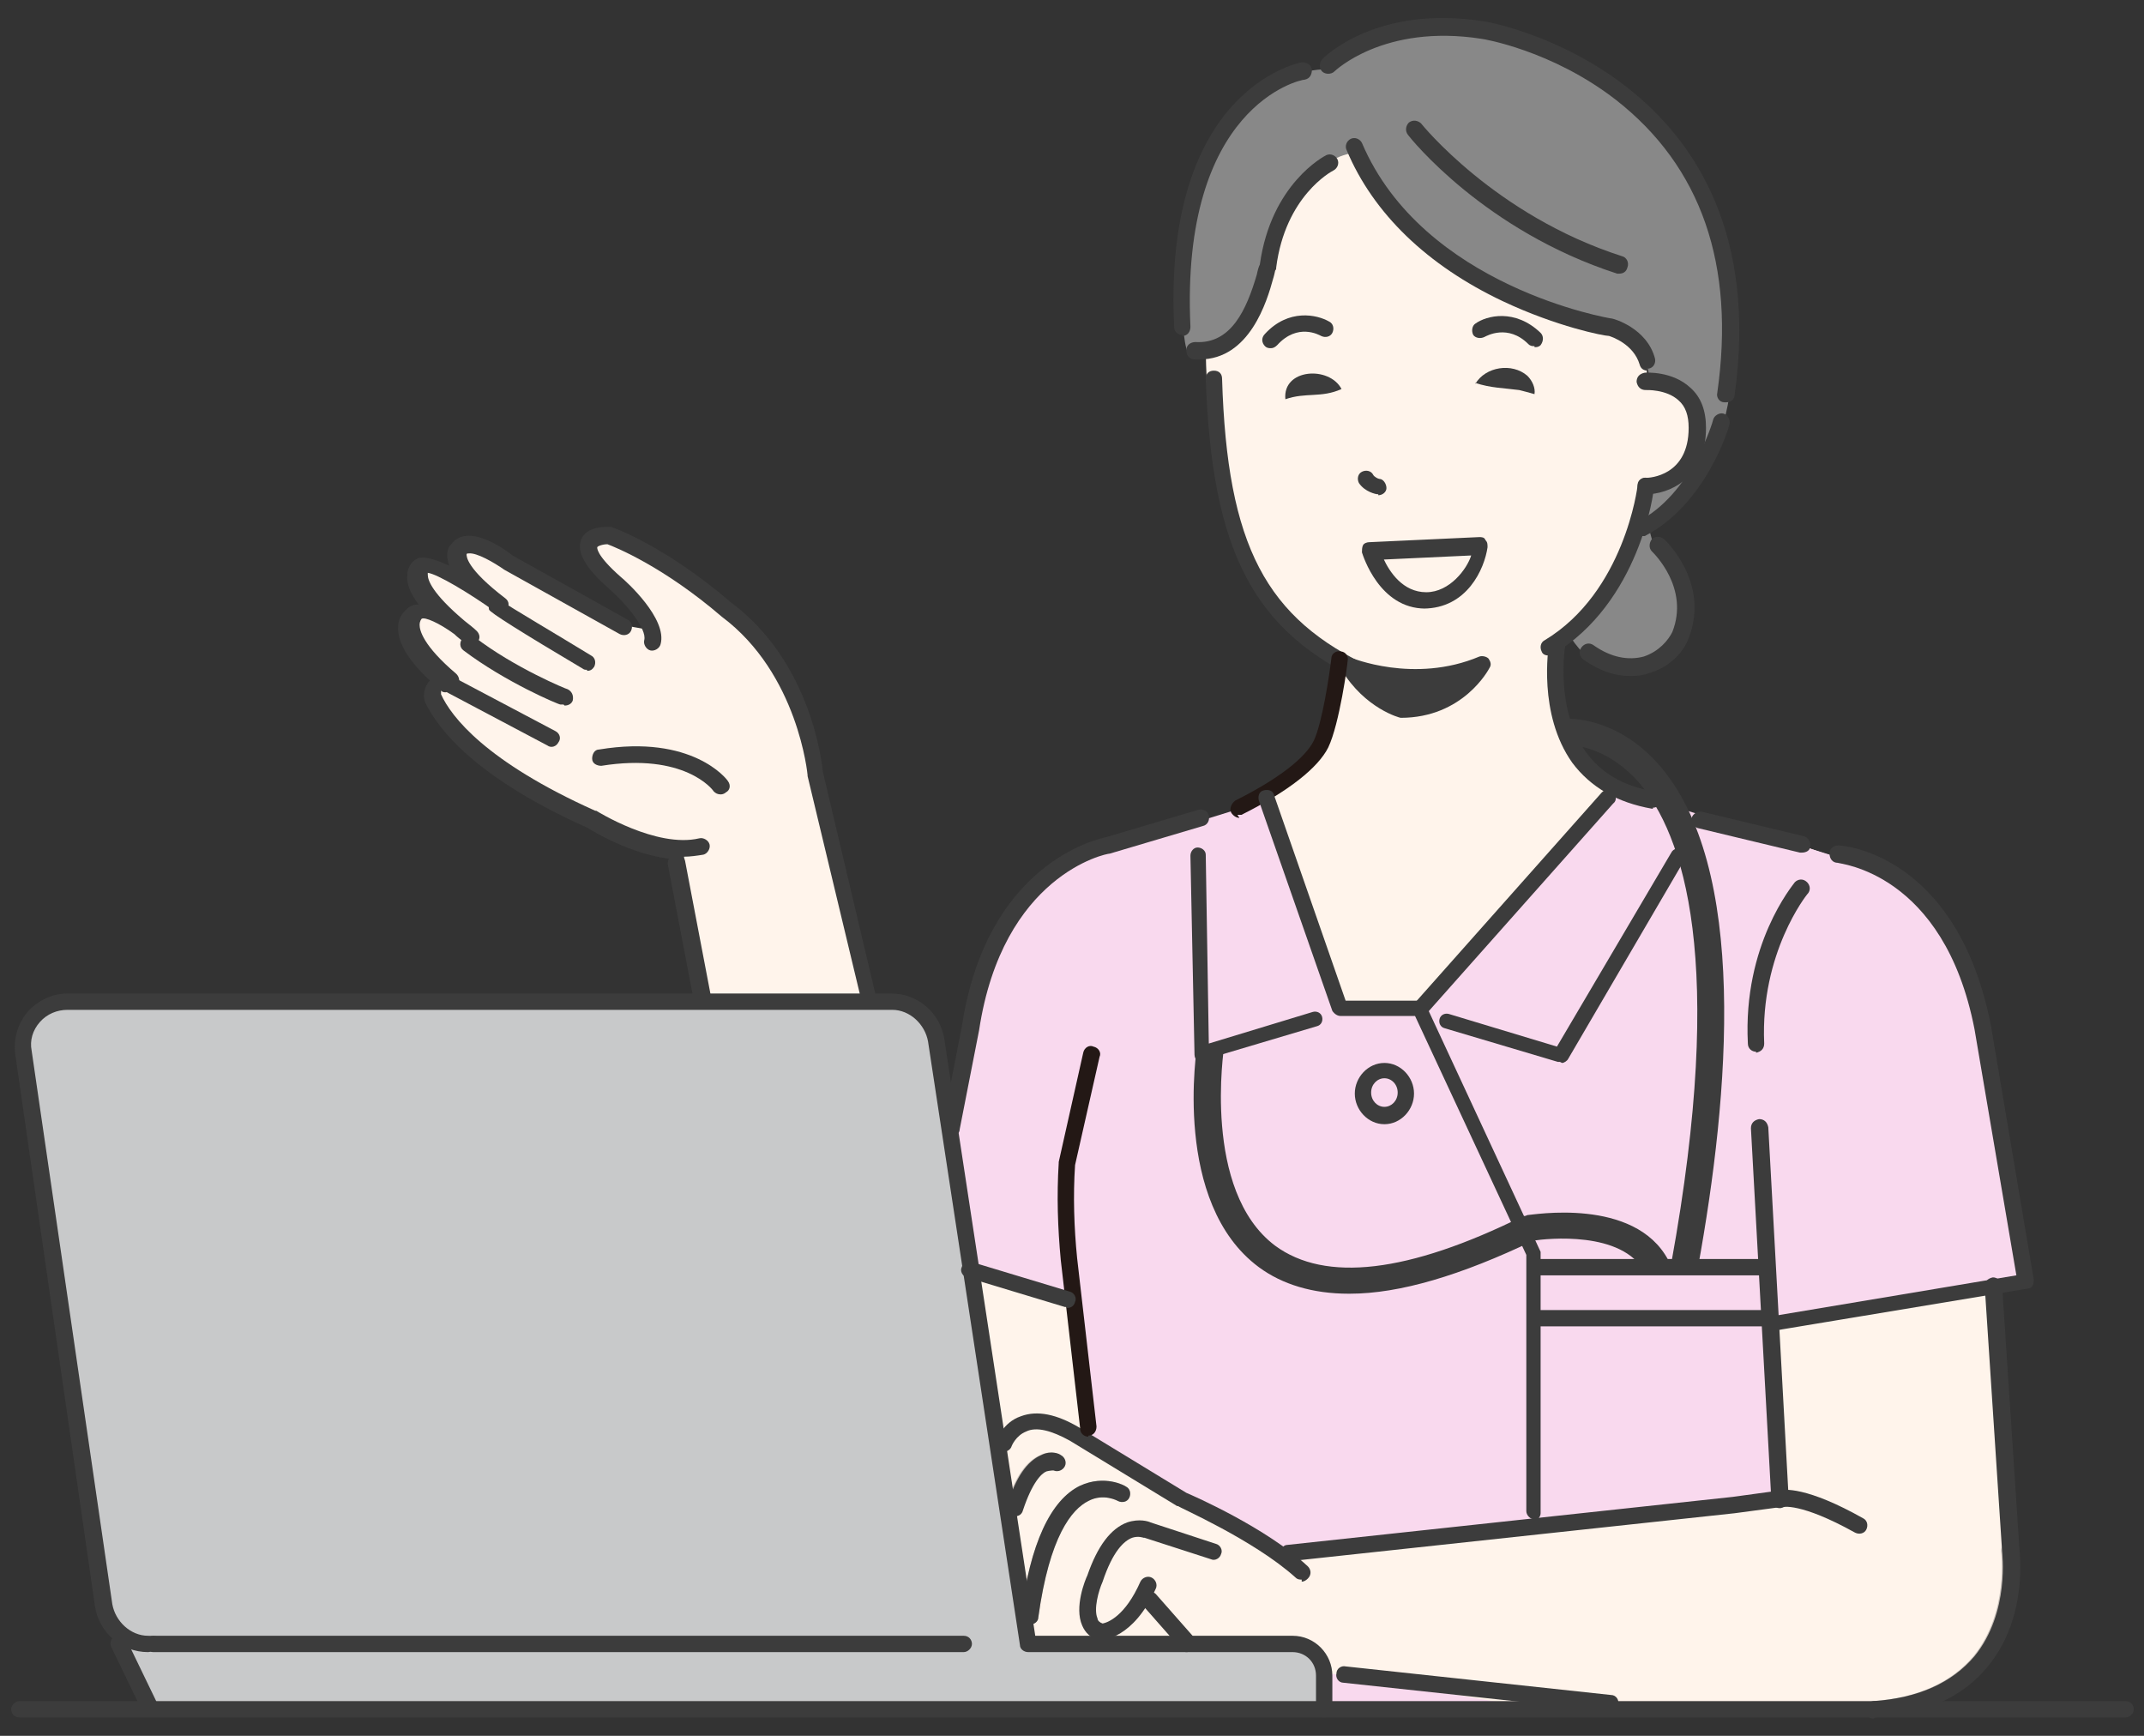 <?xml version="1.0" encoding="UTF-8"?>
<svg id="_レイヤー_1" data-name="レイヤー_1" xmlns="http://www.w3.org/2000/svg" version="1.1" viewBox="0 0 210 170">
  <rect x="0" y="0" width="210" height="170" fill="#333333" stroke="none"/>
  <!-- Generator: Adobe Illustrator 29.5.1, SVG Export Plug-In . SVG Version: 2.1.0 Build 141)  -->
  <defs>
    <style>
      .st0 {
        opacity: .3;
      }

      .st0, .st1 {
        fill: #3c3c3c;
      }

      .st2 {
        fill: #231815;
      }

      .st3 {
        fill: #fff4eb;
      }

      .st4, .st5 {
        fill: none;
        stroke: #231815;
        stroke-linecap: round;
        stroke-linejoin: round;
        stroke-width: 1.6px;
      }

      .st5, .st6 {
        opacity: .4;
      }

      .st7 {
        fill: #888;
      }

      .st8 {
        fill: #c8c9ca;
      }

      .st9 {
        fill: #f9d9ee;
      }
    </style>
  </defs>
  <path class="st8" d="M8.9,98.2s-7.3-1.7-6.4,5.8l7.9,53.9,1.2,3.3,3.1,6.1h114.8s1-7-3.8-6.6c-1.3.1-25.3,0-25.3,0l-8.8-56.6s.8-6.1-5.6-6.4l-77,.5Z"/>
  <path class="st3" d="M68.8,98.2l-2.6-14.6s-5.6-1.4-8.2-3.5c0,0-16.5-7.2-15.3-13.8,0,0-4.2-3.2-2.4-6.2h1.5c0-.1-3-4.4.1-4.4l2.6.6s-1.7-3.2,1.6-2.7l14.2,7.5,3.4.6s.6-2.5-4.2-5.2c0,0-3.6-4.1,0-4,0,0,2.9,0,5.7,2.5,0,0,14.2,7.8,14.5,20.8l5.6,22-16.5.4Z"/>
  <path class="st3" d="M186.7,167.4h-56.8s.3,2,0-2.9c-.3-5-6.6-3.6-6.6-3.6h-22.4l-6.1-36.6,26.4-45,6.9-4.5,2.5-4.5,1-5.6c-10.8-4.6-12.6-19.9-12.6-19.9-2.7-17.2,1.5-28.5,1.5-28.5,10.9-14.9,28.7-7.1,28.7-7.1,6.3,1.7,12.1,18.1,12.1,18.1v9.9c5-.3,4.6,4.9,4.6,4.9.2,4.8-5,5.7-5,5.7-2,10.8-8.4,14.8-8.4,14.8-.9,6.1,1.4,11,1.4,11,0,0,5.7,7.3,19.3,8.1l7,2.4s10.9,4.6,13.3,34.7l1.1,7.6,1.5,24.2s2.4,14.9-9.6,16.9Z"/>
  <path class="st7" d="M116.3,34.7s6.1.5,8.2-8.8c0,0,1.6-9.7,7.9-10.9,0,0,6.7,12.6,22.8,16.6,0,0,6.5,1.1,6.3,5.6,0,0,4.1.5,4.6,4.9,0,0,0,5.3-5,5.7,0,0-2,11.2-7.5,14.2,0,0,3.6,6.9,9.7,2.5,0,0,3.5-7.3-1.4-11.3l-.4-1.5s6.9-4,8-13.8c0,0,3.1-21.3-13.8-30.9,0,0-13.7-9.2-26.2-.2,0,0-10.6,0-13.5,16.2,0,0-.7,9.3.4,11.7Z"/>
  <path class="st9" d="M93,110.2l3.7-15.7s4.6-10.7,11.8-11.3l15.5-4.8,7,20.1h8.5l18.3-21.4,22.7,7s11.3,1.7,14.4,19.6l3.9,21.6-24.9,4.4.9,17-48.9,5.5-19.4-11.2-1.7-13.7-9.8-2.9-1.9-14.1Z"/>
  <polygon class="st9" points="129.2 163.7 129.2 167.7 152.7 167.7 129.2 163.7"/>
  <g>
    <path class="st1" d="M124.5,34.1c-.2,0-.4,0-.6-.2-.3-.3-.4-.8,0-1.2,2.3-2.5,5.1-1.9,6.3-1.2.4.2.5.7.3,1.1-.2.4-.7.5-1.1.3-.2-.1-2.3-1.3-4.3.9-.2.2-.4.3-.6.3Z"/>
    <path class="st1" d="M150.3,33.9c-.2,0-.4,0-.6-.2-2-2-4.1-.8-4.3-.7-.4.2-.9.1-1.1-.2-.2-.4-.1-.9.2-1.1,1.1-.8,3.9-1.5,6.4.9.3.3.3.8,0,1.2-.2.2-.4.2-.6.2Z"/>
    <path class="st1" d="M135,48.4s0,0-.1,0c-.1,0-1.2-.2-1.8-1.1-.2-.4-.1-.9.3-1.1.4-.2.9-.1,1.1.3.1.2.5.4.6.4.4,0,.7.5.7.9,0,.4-.4.7-.8.7Z"/>
    <path class="st1" d="M139.6,59.6c-4.5,0-6.1-5.2-6.2-5.5,0-.2,0-.5.1-.7.1-.2.4-.3.6-.3l10.8-.5c.2,0,.5,0,.6.3.2.2.2.4.2.7-.3,2.1-2,6-6.3,6ZM135.5,54.7c.6,1.3,1.9,3.3,4.2,3.3s4-2.3,4.4-3.6l-8.6.4Z"/>
    <path class="st1" d="M68.7,98.4c-.4,0-.7-.3-.8-.7l-2.5-13.1c0-.4.2-.9.7-1,.4,0,.9.2,1,.7l2.5,13.1c0,.4-.2.9-.7,1,0,0-.1,0-.2,0Z"/>
    <path class="st1" d="M85.2,98.7c-.4,0-.7-.3-.8-.6l-5.3-22.1s0,0,0-.1c0,0-.9-9.9-8.4-15.5-5.7-4.9-10.4-6.8-11.2-7.1-.5,0-1,.2-1,.3,0,0-.2.7,2.3,2.9.5.4,4.6,4.1,3.9,6.6-.1.4-.6.7-1,.6-.4-.1-.7-.6-.6-1,.3-1.1-1.8-3.6-3.4-5-2.4-2.1-3.2-3.6-2.8-4.8.5-1.4,2.5-1.3,2.7-1.3,0,0,.2,0,.2,0,.2,0,5.4,1.9,11.8,7.4,7.8,5.8,8.9,15.6,9,16.6l5.2,22c.1.4-.2.9-.6,1,0,0-.1,0-.2,0Z"/>
    <path class="st1" d="M67,84.2c-4.3,0-8.8-2.7-9.4-3.1-11.2-5-14.7-9.8-15.9-12.2-.3-.6-.2-1.4.2-2,.4-.6,1.1-.9,1.8-.8,0,0,.2,0,.3,0l10.4,5.5c.4.2.6.7.3,1.1-.2.4-.7.6-1.1.3l-10.2-5.4c0,0-.2,0-.2.1,0,0,0,.2,0,.3,1,2.2,4.4,6.6,15.1,11.4,0,0,0,0,.1,0,0,0,5.9,3.7,10.1,2.7.4-.1.9.2,1,.6.1.4-.2.9-.6,1-.6.1-1.3.2-1.9.2Z"/>
    <path class="st1" d="M70.6,77.8c-.3,0-.5-.1-.7-.3-.1-.2-2.9-3.8-11-2.5-.4,0-.9-.2-.9-.7,0-.4.2-.9.7-.9,9.1-1.5,12.5,2.9,12.6,3.1.3.4.2.9-.2,1.1-.1.1-.3.2-.5.2Z"/>
    <path class="st1" d="M43.7,67.8c-.2,0-.4,0-.5-.2-2.9-2.4-4.3-4.5-4.2-6.2,0-1.1.7-1.6.9-1.8.3-.3.7-.4,1.1-.4-.8-1.1-1.2-2-1.1-2.9,0-.8.5-1.3.8-1.5.3-.2.9-.5,3.3.6-.1-.3-.2-.7-.2-1,0-.6.2-.9.4-1.1.3-.4.7-.7,1.3-.8,1.7-.3,4.1,1.4,4.7,1.9l11.3,6.3c.4.2.5.7.3,1.1-.2.4-.7.5-1.1.3l-11.3-6.3s0,0,0,0c-1-.7-2.7-1.7-3.5-1.6-.1,0-.2,0-.2.1,0,0,0,0,0,0,0,.2,0,1.4,3.8,4.3.4.3.4.8.1,1.1-.3.4-.8.4-1.1.2-2.5-1.8-5.7-3.7-6.6-3.8,0,0,0,.1,0,.2,0,.5.4,1.8,3.6,4.5.5.4.9.7,1.2,1,.3.3.4.8,0,1.1-.3.3-.8.4-1.1.1-.4-.3-.8-.6-1.1-.9-1.5-1.1-2.9-1.7-3.2-1.5,0,0,0,0,0,0h0s-.2.2-.2.6c0,.5.3,2,3.6,4.8.3.3.4.8.1,1.2-.2.2-.4.3-.6.3ZM45.3,54.6s0,0,0,0c0,0,0,0,0,0ZM45.3,54.6s0,0,0,0c0,0,0,0,0,0Z"/>
    <path class="st1" d="M55.2,69c-.1,0-.2,0-.3,0-.2,0-5.4-2.2-9.5-5.3-.4-.3-.4-.8-.1-1.2.3-.4.8-.4,1.2-.1,3.9,3,9,5.1,9.1,5.1.4.2.6.6.5,1.1-.1.3-.4.5-.8.5Z"/>
    <path class="st1" d="M57.5,65.6c-.1,0-.3,0-.4-.1q-9.1-5.4-9.2-5.8c-.1-.4.1-.9.5-1,.3,0,.6,0,.8.2.5.4,5.6,3.4,8.7,5.3.4.2.5.7.3,1.1-.2.3-.4.4-.7.4Z"/>
    <path class="st1" d="M144.5,37.6c1-1.7,3.6-2.1,5.1-.8.5.5.8,1.2.7,1.8-.7-.2-1.1-.3-1.5-.4-1.5-.2-2.8-.2-4.3-.7h0Z"/>
    <path class="st1" d="M131.4,38.1c-2,.9-3.5.3-5.5,1-.3-3,4.3-3.3,5.5-1h0Z"/>
    <path class="st0" d="M183.4,168.3c-.4,0-.8-.3-.8-.8,0-.5.3-.8.8-.9,4.4-.3,7.7-1.8,9.9-4.4,3.5-4.3,2.7-10.2,2.7-10.3,0-.4.3-.9.7-.9.5,0,.9.3.9.7,0,.3.9,6.7-3.1,11.5-2.4,3-6.2,4.7-11,5,0,0,0,0,0,0Z"/>
    <path class="st0" d="M100.8,159.1s0,0-.1,0c-.4,0-.8-.5-.7-.9.9-7,2.9-11.3,5.8-12.7,2.4-1.1,4.4,0,4.5.1.4.2.5.7.3,1.1-.2.4-.7.5-1.1.3,0,0-1.4-.8-2.9,0-1.6.8-3.8,3.4-4.9,11.4,0,.4-.4.7-.8.7Z"/>
    <path class="st0" d="M99.3,148.3c0,0-.2,0-.2,0-.4-.1-.7-.6-.5-1,.8-2.6,1.9-4.2,3.3-4.8,1-.5,1.8-.1,1.9,0,.4.2.6.7.4,1.1-.2.4-.7.6-1.1.4,0,0-.3,0-.7.1-.5.2-1.4,1.1-2.3,3.8-.1.4-.4.6-.8.6Z"/>
    <path class="st1" d="M134.1,66.9c-.1,0-.2,0-.3,0-11-5-15.1-12.8-15.7-29.8,0-.5.3-.8.8-.8.5,0,.8.3.8.8.5,16.4,4.3,23.5,14.7,28.3.4.2.6.7.4,1.1-.1.3-.4.5-.7.5Z"/>
    <path class="st1" d="M151.7,64.2c-.3,0-.6-.1-.7-.4-.2-.4-.1-.9.3-1.1,7.8-4.7,9.1-15,9.1-15.2,0-.5.5-.8.9-.7.5,0,.8.5.7.9,0,.5-1.4,11.3-9.9,16.4-.1,0-.3.1-.4.1Z"/>
    <path class="st1" d="M176.5,83.5c0,0-.1,0-.2,0l-10-2.4c-.4-.1-.7-.6-.6-1,.1-.4.6-.7,1-.6l10,2.4c.4.1.7.6.6,1,0,.4-.4.6-.8.6Z"/>
    <path class="st1" d="M183.5,168.3c-.4,0-.8-.3-.8-.8,0-.5.3-.8.8-.9,4.4-.3,7.7-1.8,9.9-4.4,3.5-4.3,2.7-10.2,2.7-10.3l-1.7-25.9c0-.5.3-.8.8-.9.4,0,.8.3.9.8l1.7,25.8c0,.2.9,6.7-3.1,11.5-2.4,3-6.2,4.7-11,5,0,0,0,0,0,0Z"/>
    <path class="st1" d="M173.7,130.5c-.4,0-.7-.3-.8-.7,0-.4.2-.9.7-.9l23.9-4-4.1-24.1c-3-15.4-13.3-16.2-13.4-16.3-.5,0-.8-.4-.8-.9,0-.5.4-.8.9-.8.5,0,11.6.9,14.9,17.6l4.2,24.9c0,.2,0,.4-.1.6-.1.2-.3.3-.5.3l-24.7,4.1s0,0-.1,0Z"/>
    <path class="st1" d="M93.1,111.3c0,0-.1,0-.2,0-.4,0-.7-.5-.6-1l1.9-9.7c2.4-16,13.2-18.4,14.1-18.6l9.1-2.7c.4-.1.9.1,1,.6.1.4-.1.9-.6,1l-9.1,2.7s0,0,0,0c-.4,0-10.5,2.1-12.8,17.3l-1.9,9.7c0,.4-.4.7-.8.7Z"/>
    <path class="st1" d="M174.3,147.7c-.4,0-.8-.3-.8-.8l-2-36.4c0-.5.3-.8.8-.9.5,0,.8.3.9.8l2,36.4c0,.5-.3.8-.8.9,0,0,0,0,0,0Z"/>
    <g>
      <path class="st1" d="M132,65.1s6.5,2.8,13.3-.1c0,0-2.3,4.5-8,4.5,0,0-3.2-.8-5.3-4.4Z"/>
      <path class="st1" d="M137.4,70.3c0,0-.1,0-.2,0-.1,0-3.5-.9-5.8-4.7-.2-.3-.2-.7,0-1,.2-.3.6-.4.9-.2,0,0,6.2,2.6,12.6-.1.3-.1.7,0,.9.2.2.3.3.6.1.9-.1.2-2.6,4.9-8.7,4.9ZM134.3,66.7c1.4,1.3,2.8,1.9,3.2,2,2.5,0,4.2-1,5.4-2-3.4.8-6.5.5-8.5,0Z"/>
    </g>
    <path class="st1" d="M14.5,167.8c-.3,0-.6-.2-.7-.5l-2.9-6c-.2-.4,0-.9.4-1.1.4-.2.9,0,1.1.4l2.9,6c.2.4,0,.9-.4,1.1-.1,0-.2,0-.4,0Z"/>
    <path class="st1" d="M129.7,168.2c-.5,0-.8-.4-.8-.8v-3.3c0-1.3-1-2.3-2.3-2.3h-25.9c-.4,0-.8-.3-.8-.7l-9-59.1c-.3-1.7-1.8-3.1-3.5-3.1H6.6c-1,0-2,.4-2.7,1.2-.7.8-1,1.8-.8,2.8l7.9,54.2c.3,1.7,1.8,3.1,3.5,3.1s.8.4.8.8-.4.8-.8.8c-2.6,0-4.8-1.9-5.2-4.5L1.5,103.3c-.2-1.5.2-3,1.2-4.2,1-1.1,2.4-1.8,3.9-1.8h80.7c2.6,0,4.8,1.9,5.2,4.5l8.9,58.4h25.2c2.2,0,3.9,1.8,3.9,3.9v3.3c0,.5-.4.8-.8.8Z"/>
    <path class="st1" d="M208.1,168.2H1.9c-.5,0-.8-.4-.8-.8s.4-.8.8-.8h206.3c.5,0,.8.4.8.8s-.4.8-.8.8Z"/>
    <path class="st1" d="M127.5,154.7c-.2,0-.4,0-.6-.2-4.1-3.7-11.5-6.9-11.5-7,0,0,0,0-.1,0l-10.5-6.4c-1.8-1-3.3-1.4-4.3-.9-1,.4-1.4,1.4-1.4,1.4-.1.4-.6.7-1,.5-.4-.1-.7-.6-.5-1,0,0,.6-1.8,2.4-2.4,1.6-.6,3.5-.2,5.7,1.1l10.5,6.4c.7.3,7.8,3.4,11.9,7.2.3.3.4.8,0,1.2-.2.2-.4.3-.6.3Z"/>
    <path class="st1" d="M126.2,152.9c-.4,0-.8-.3-.8-.7,0-.5.3-.9.7-.9l43.6-4.7,4.4-.6c.6-.2,2.9-.4,8.4,2.7.4.2.5.7.3,1.1s-.7.5-1.1.3c-5.4-3-7.1-2.5-7.1-2.5,0,0,0,0-.2,0l-4.5.6-43.6,4.7s0,0,0,0Z"/>
    <path class="st1" d="M94.3,161.8H15c-.5,0-.8-.4-.8-.8s.4-.8.8-.8h79.4c.5,0,.8.4.8.8s-.4.8-.8.8Z"/>
    <path class="st1" d="M107.8,160.6c0,0-.2,0-.2,0-.8-.2-1.3-.7-1.6-1.4-.8-1.8.3-4.5.5-4.9,1-2.9,2.3-4.6,3.9-5.2,1.2-.4,2.1-.1,2.3,0l6.4,2.1c.4.1.7.6.5,1-.1.4-.6.7-1,.5l-6.5-2.1s0,0-.1,0c0,0-.5-.2-1.1,0-.8.3-1.9,1.3-2.9,4.3,0,0,0,0,0,0-.4.9-.9,2.7-.5,3.6,0,.2.2.4.5.5.5-.1,2.2-.7,3.7-4.1.2-.4.7-.6,1.1-.4.4.2.6.7.4,1.1-2.2,4.9-5.2,5-5.3,5,0,0,0,0,0,0Z"/>
    <path class="st5" d="M131,163.6"/>
    <path class="st4" d="M112.6,156.8"/>
    <path class="st1" d="M100.8,159.1s0,0-.1,0c-.4,0-.8-.5-.7-.9.9-7,2.9-11.3,5.8-12.7,2.4-1.1,4.4,0,4.5.1.4.2.5.7.3,1.1-.2.4-.7.5-1.1.3,0,0-1.4-.8-2.9,0-1.6.8-3.8,3.4-4.9,11.4,0,.4-.4.7-.8.7Z"/>
    <path class="st1" d="M99.4,148.3c0,0-.2,0-.2,0-.4-.1-.7-.6-.5-1,.8-2.6,1.9-4.2,3.3-4.8,1-.5,1.8-.1,1.9,0,.4.2.6.7.4,1.1-.2.4-.7.6-1.1.4,0,0-.3,0-.7.1-.5.2-1.4,1.1-2.3,3.8-.1.4-.4.6-.8.6Z"/>
    <path class="st1" d="M157.6,167.6s0,0,0,0l-26-2.8c-.5,0-.8-.5-.7-.9,0-.5.5-.8.9-.7l26,2.8c.5,0,.8.5.7.9,0,.4-.4.7-.8.7Z"/>
    <path class="st1" d="M172,103c-.4,0-.8-.3-.8-.8-.5-9.7,4.4-15.5,4.6-15.8.3-.3.8-.4,1.2,0,.3.3.4.8,0,1.2,0,0-4.6,5.7-4.2,14.6,0,.5-.3.8-.8.9,0,0,0,0,0,0Z"/>
    <path class="st1" d="M116.3,161.8c-.2,0-.5,0-.6-.3l-3.7-4.2c-.3-.3-.3-.9,0-1.2.3-.3.9-.3,1.2,0l3.7,4.2c.3.3.3.9,0,1.2-.2.1-.3.2-.5.2Z"/>
    <path class="st1" d="M161.9,79.2s0,0-.1,0c-3.4-.6-6-2.1-7.8-4.5-3.4-4.8-2.3-11.3-2.3-11.6,0-.4.5-.8.9-.7.4,0,.7.5.7.9,0,0-1,6.1,2,10.3,1.5,2.1,3.7,3.4,6.7,3.9.4,0,.8.5.7.9,0,.4-.4.7-.8.7Z"/>
    <path class="st1" d="M161.2,48.4c-.4,0-.8-.4-.8-.8,0-.5.4-.8.8-.8.4,0,4.2-.2,4.2-4.9,0-1.2-.3-2.1-1-2.7-1.2-1.1-3.2-1-3.2-1-.5,0-.8-.3-.9-.8,0-.5.3-.8.8-.9.1,0,2.7-.2,4.5,1.5,1,.9,1.5,2.2,1.5,3.9,0,5.1-3.8,6.5-5.8,6.5h0Z"/>
    <path class="st2" d="M106.6,140.7c-.4,0-.8-.3-.8-.8l-1.9-16.5c-.3-3.2-.4-6.3-.2-9.5,0,0,0,0,0-.1l2.4-10.7c.1-.5.6-.8,1-.6.5.1.8.6.6,1l-2.4,10.6c-.2,3-.1,6.1.2,9.1l1.9,16.5c0,.5-.3.9-.8.9,0,0,0,0,0,0Z"/>
    <path class="st2" d="M121.4,80.1c-.3,0-.6-.2-.8-.5-.2-.4,0-.9.4-1.2,4.2-2.1,6.9-4.2,7.7-5.9.8-1.7,1.5-6.3,1.7-8,0-.5.5-.8.9-.7.5,0,.8.5.7.9,0,.3-.8,6.2-1.9,8.5-1,2-3.9,4.3-8.5,6.6-.1,0-.3,0-.4,0Z"/>
    <g class="st6">
      <path class="st3" d="M140,103.8"/>
    </g>
    <path class="st1" d="M104.5,128c0,0-.2,0-.2,0l-9.6-2.9c-.4-.1-.7-.6-.5-1,.1-.4.6-.7,1-.5l9.6,2.9c.4.1.7.6.5,1-.1.4-.4.6-.8.6Z"/>
    <path class="st1" d="M161.4,36.3c-.4,0-.7-.2-.8-.6-.6-2-2.7-2.7-3-2.8-.5,0-5.1-.9-10.4-3.4-7.4-3.5-12.7-8.6-15.3-14.8-.2-.4,0-.9.4-1.1.4-.2.9,0,1.1.4,6,14.1,24.3,17.2,24.5,17.2,0,0,0,0,0,0,.1,0,3.4.9,4.2,3.9.1.4-.1.9-.6,1,0,0-.1,0-.2,0Z"/>
    <path class="st1" d="M117.4,35.2c-.1,0-.3,0-.4,0-.5,0-.8-.4-.8-.9s.4-.8.9-.8c3.5.2,5-3.2,6-6.6.1-.5.2-.8.3-1,1.1-7.9,6.3-10.6,6.5-10.7.4-.2.9,0,1.1.4.2.4,0,.9-.4,1.1-.2.1-4.7,2.5-5.6,9.5,0,.1,0,.2-.1.3,0,0-.1.5-.2.8-.6,2.2-2.3,7.9-7.2,7.9Z"/>
    <path class="st1" d="M115.8,32.8c-.4,0-.8-.3-.8-.8-1.1-23.1,12-25.8,12.5-25.9.5,0,.9.2,1,.7,0,.5-.2.9-.7,1-.5,0-12.2,2.6-11.2,24.2,0,.5-.3.9-.8.9,0,0,0,0,0,0Z"/>
    <path class="st1" d="M150.3,148.8c-.4,0-.8-.4-.8-.8v-25.1l-10.9-23.4h-7.3c-.3,0-.6-.2-.8-.5l-7.2-20.6c-.1-.4,0-.9.5-1,.4-.1.9,0,1,.5l7,20.1h7.2c.3,0,.6.2.7.5l11.2,24.1c0,.1,0,.2,0,.3v25.3c0,.4-.4.8-.8.8Z"/>
    <path class="st1" d="M117.7,104c-.2,0-.3,0-.4-.1-.2-.1-.3-.4-.3-.6l-.4-19.5c0-.4.3-.8.7-.8.4,0,.8.3.8.7l.3,18.5,10.2-3.1c.4-.1.8.1.9.5.1.4-.1.8-.5.9l-11.1,3.3c0,0-.1,0-.2,0Z"/>
    <path class="st1" d="M139.1,99.5c-.2,0-.4,0-.5-.2-.3-.3-.4-.8,0-1.1l18.3-20.6c.3-.3.8-.4,1.1,0,.3.3.4.8,0,1.1l-18.3,20.6c-.2.2-.4.3-.6.3Z"/>
    <path class="st1" d="M152.8,104c0,0-.1,0-.2,0l-11.1-3.3c-.4-.1-.6-.5-.5-.9.1-.4.5-.6.9-.5l10.6,3.2,11.2-19c.2-.4.7-.5,1-.3.4.2.5.7.3,1l-11.4,19.5c-.1.2-.4.4-.6.4Z"/>
    <path class="st1" d="M158.7,26.8c0,0-.2,0-.3,0-13-4.2-20.2-13.2-20.5-13.6-.3-.4-.2-.9.1-1.2.4-.3.9-.2,1.2.1,0,0,7.2,9,19.7,13,.4.1.7.6.5,1.1-.1.4-.4.6-.8.6Z"/>
    <path class="st1" d="M135.6,110.1c-1.6,0-2.9-1.4-2.9-3s1.3-3,2.9-3,2.9,1.4,2.9,3-1.3,3-2.9,3ZM135.6,105.6c-.7,0-1.3.6-1.3,1.4s.6,1.4,1.3,1.4,1.3-.6,1.3-1.4-.6-1.4-1.3-1.4Z"/>
    <path class="st1" d="M132.1,126.7c-3.5,0-6.5-.9-8.8-2.6-8.5-6.3-6.1-21.4-6-22l2.6.4c0,.1-2.2,14.1,5,19.5,4.9,3.6,13,2.7,24.3-2.9.1,0,.2,0,.4-.1.4,0,10.5-1.8,13.8,4.4l-2.3,1.2c-2.2-4.1-9.6-3.3-10.9-3.1-7.1,3.4-13.1,5.2-18,5.2Z"/>
    <path class="st1" d="M173,124.9h-22.4c-.4,0-.8-.3-.8-.8s.3-.8.8-.8h22.4c.4,0,.8.3.8.8s-.3.8-.8.8Z"/>
    <path class="st1" d="M173,129.9h-22.4c-.4,0-.8-.3-.8-.8s.3-.8.8-.8h22.4c.4,0,.8.3.8.8s-.3.8-.8.8Z"/>
    <path class="st1" d="M166.3,124.2l-2.6-.5c5.4-29.7,1.2-42-3.2-47.1-3.3-3.7-6.7-3.6-6.8-3.6v-2.6s4.6-.2,8.7,4.4c8.9,10,7,32.4,3.9,49.4Z"/>
    <path class="st1" d="M160.7,52.6c-.3,0-.6-.2-.7-.4-.2-.4,0-.9.4-1.1,5.3-2.7,7.4-9.9,7.4-10,.1-.4.6-.7,1-.6.4.1.7.6.6,1,0,.3-2.3,7.9-8.3,11-.1,0-.2,0-.4,0Z"/>
    <path class="st1" d="M169,39.4s0,0-.1,0c-.5,0-.8-.5-.7-.9,1.8-12.6-1.6-22.2-9.9-28.7-6.3-4.9-13.1-6-13.2-6-9.6-1.5-14.4,3.2-14.4,3.2-.3.3-.9.3-1.2,0-.3-.3-.3-.8,0-1.2.2-.2,5.4-5.4,15.9-3.7.3,0,28.9,5.1,24.5,36.6,0,.4-.4.7-.8.7Z"/>
    <path class="st1" d="M159.6,66.2c-1.3,0-2.8-.4-4.5-1.6-.4-.3-.5-.8-.2-1.2.3-.4.8-.5,1.2-.2,1.7,1.2,3.4,1.5,4.9,1.1,1.5-.5,2.4-1.6,2.8-2.4,1.7-4.3-1.8-7.7-2-7.9-.3-.3-.3-.8,0-1.2.3-.3.8-.3,1.2,0,.2.2,4.5,4.3,2.4,9.7-.6,1.6-2.1,2.9-3.8,3.4-.5.2-1.1.3-1.8.3Z"/>
  </g>
</svg>